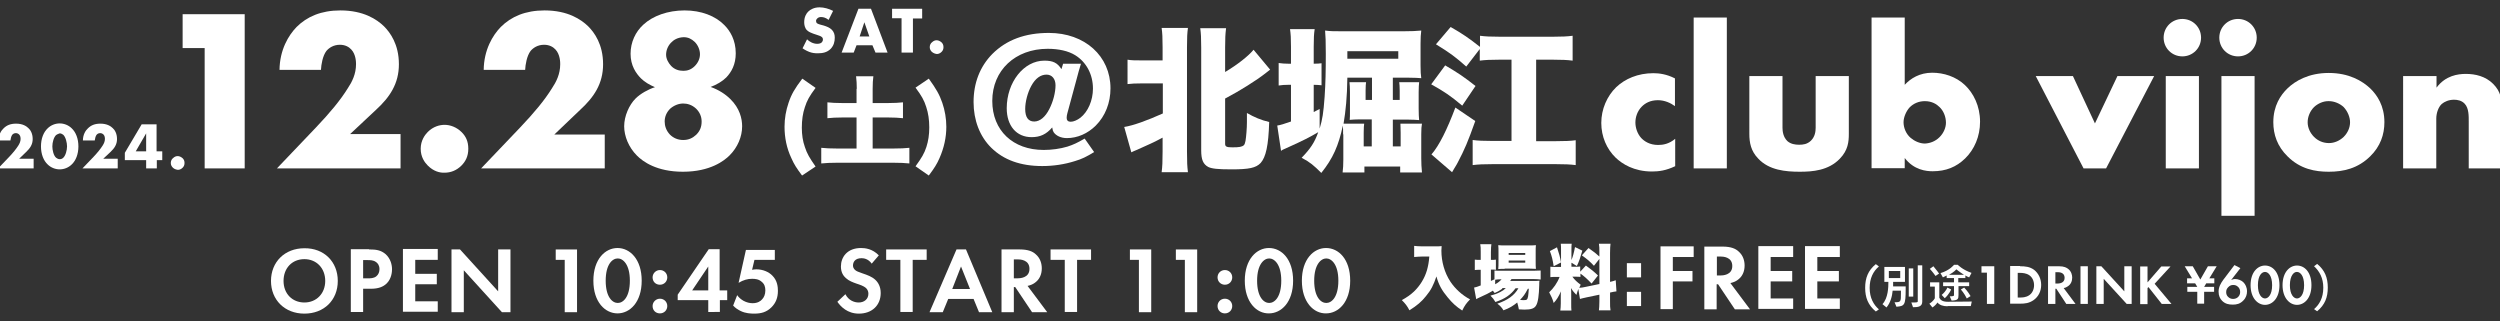 <?xml version="1.0" encoding="utf-8"?>
<!-- Generator: Adobe Illustrator 28.1.0, SVG Export Plug-In . SVG Version: 6.00 Build 0)  -->
<svg version="1.1" id="レイヤー_1" xmlns="http://www.w3.org/2000/svg" xmlns:xlink="http://www.w3.org/1999/xlink" x="0px"
	 y="0px" viewBox="0 0 1055.4 135.6" style="enable-background:new 0 0 1055.4 135.6;" xml:space="preserve">
<rect x="0" y="0" width="1055.4" height="135.6" fill="#333333" stroke="none"/>
<style type="text/css">
	.st0{fill:#FFFFFF;}
</style>
<g>
	<g>
		<g>
			<g>
				<path class="st0" d="M707.1,70.2c-3.8,1.8-6.8,2.2-9.7,2.2c-7.6,0-12.6-3.2-15.4-5.9c-3.7-3.6-6-8.8-6-14.6s2.4-11.3,6.3-15.1
					c3.7-3.5,9.1-5.9,15.7-5.9c2.4,0,5.6,0.4,9.1,2.2v11.7c-1.8-1.3-4.3-2.5-7.2-2.5c-3.3,0-5.4,1.3-6.8,2.7
					c-1.9,1.9-2.7,4.5-2.7,6.7c0,2.2,0.8,4.7,2.4,6.5c1.3,1.4,3.6,3,7.2,3c2,0,4.6-0.4,7.2-2.6V70.2z"/>
				<path class="st0" d="M729,7.4v63.7h-14V7.4H729z"/>
				<path class="st0" d="M752.5,32.1v21.8c0,1.6,0.3,4,2.1,5.7c1.4,1.2,3.2,1.5,4.9,1.5c1.7,0,3.4-0.2,5-1.7c1.7-1.7,2-3.8,2-5.5
					V32.1h14v24.4c0,3.3-0.3,6.9-3.8,10.5c-4.8,5-11.5,5.5-16.9,5.5c-5.9,0-13-0.6-17.6-5.6c-3-3.1-3.7-6.6-3.7-10.4V32.1H752.5z"/>
				<path class="st0" d="M804.1,7.4v28.4c2.5-2.7,6.3-5.1,11.6-5.1c4.8,0,10,1.6,13.8,5.2c3.6,3.4,6.4,8.8,6.4,15.5
					c0,6.2-2.4,11.7-6.3,15.5c-3.7,3.6-8.1,5.4-13.7,5.4c-2.7,0-7.9-0.5-11.8-5.6v4.3h-14V7.4H804.1z M818.8,57.9
					c1.8-1.8,2.7-4.1,2.7-6.1c0-2.6-1.1-5.1-2.7-6.6c-1.2-1.2-3.2-2.5-6.2-2.5c-2.6,0-4.8,1-6.4,2.6c-1.4,1.5-2.6,4.1-2.6,6.3
					c0,2.4,1.1,5,3,6.6c1.5,1.3,3.8,2.4,6,2.4C814.6,60.5,816.9,59.8,818.8,57.9z"/>
				<path class="st0" d="M875.1,32.1l9.3,20l9.5-20h15.5l-20.3,39h-9.5l-20.2-39H875.1z"/>
				<path class="st0" d="M921.3,8c4.4,0,7.9,3.5,7.9,7.9c0,4.4-3.5,7.9-7.9,7.9c-4.4,0-7.9-3.5-7.9-7.9C913.4,11.5,916.9,8,921.3,8z
					 M928.3,32.1v39h-14v-39H928.3z"/>
				<path class="st0" d="M944.8,8c4.4,0,7.9,3.5,7.9,7.9c0,4.4-3.5,7.9-7.9,7.9c-4.4,0-7.9-3.5-7.9-7.9C936.9,11.5,940.4,8,944.8,8z
					 M951.8,32.1v59h-14v-59H951.8z"/>
				<path class="st0" d="M1000.6,66c-5.2,5.1-11.2,6.5-17.5,6.5c-5.7,0-12-1.1-17.4-6.5c-4.3-4.2-6-9.2-6-14.4c0-7,3.1-11.5,6-14.3
					c3.2-3.1,8.9-6.5,17.4-6.5c8.6,0,14.2,3.4,17.5,6.5c2.9,2.8,6,7.3,6,14.3C1006.6,56.8,1004.9,61.8,1000.6,66z M976.9,45.2
					c-1.7,1.7-2.7,4.1-2.7,6.4c0,2.4,1.1,4.6,2.7,6.2c1.7,1.7,3.9,2.6,6.3,2.6c2.3,0,4.5-1,6.2-2.6c1.7-1.7,2.7-3.9,2.7-6.2
					c0-2.1-1-4.6-2.7-6.4c-1.6-1.5-4-2.5-6.2-2.5C980.9,42.6,978.5,43.7,976.9,45.2z"/>
				<path class="st0" d="M1014.6,32.1h14V37c3.8-5.1,9-5.8,12.4-5.8c4,0,8.3,1,11.5,4.2c3.3,3.3,3.7,6.6,3.7,10.9v24.8h-14V51.4
					c0-2.3,0.1-5.7-1.7-7.6c-1.3-1.4-3.1-1.7-4.5-1.7c-2.2,0-4,0.8-5.2,1.8c-1.4,1.3-2.3,3.8-2.3,6.2v21h-14V32.1z"/>
			</g>
		</g>
		<g>
			<path class="st0" d="M456.4,26.7c-0.4,1.3-1.6,5.3-1.9,6.7l-3.9,14.4c-0.2,0.7-0.3,1.4-0.3,2c0,1,0.6,1.6,1.7,1.6
				c1.2,0,2.8-0.7,4.1-1.7c3.2-2.5,5.3-7.3,5.3-12.3c0-6-2.8-11.2-7.5-14.1c-2.9-1.8-7-2.7-11.6-2.7c-13.7,0-23.4,9.1-23.4,22
				c0,12.5,8.7,20.7,21.7,20.7c3.4,0,7-0.5,10-1.4c2.5-0.8,4.2-1.6,7.3-3.4l4,5.7c-3.5,2.1-5.1,2.9-8.1,3.8
				c-4.4,1.4-9.1,2.1-13.8,2.1c-9.2,0-16.3-2.6-21.5-7.7c-4.9-4.8-7.5-11.7-7.5-19.3c0-8.1,2.7-15,7.9-20.3c6-6,13.9-8.9,23.9-8.9
				c15.2,0,26,9.8,26,23.4c0,6.1-2.2,11.7-6.2,15.7c-3.4,3.4-7.8,5.3-12.2,5.3c-2.5,0-4.6-1-5.6-2.5c-0.3-0.5-0.4-0.8-0.6-2
				c-2.5,2.9-5.1,4.1-8.7,4.1c-6.4,0-10.5-4.8-10.5-12.2c0-11,7.2-20.1,15.9-20.1c3.6,0,5.5,0.9,7.2,3.6l0.7-2.3H456.4z M443,46
				c1.6-3.1,2.6-7,2.6-10c0-2.7-1.5-4.5-3.8-4.5c-2.5,0-4.7,1.6-6.4,4.7c-1.6,2.9-2.6,6.8-2.6,9.8c0,3.5,1.3,5.3,3.8,5.3
				C439,51.3,441.3,49.4,443,46z"/>
			<path class="st0" d="M482.5,35.2c-3.3,0-4.8,0.1-6.5,0.3V25.2c1.8,0.3,3.1,0.3,6.5,0.3h8.3v-5.5c0-4.2-0.1-5.9-0.4-8.2h11.1
				c-0.3,2.2-0.4,4-0.4,8.2v44c0,4.6,0.1,6.2,0.4,8.7h-11.1c0.3-2.4,0.4-4.4,0.4-8.8v-5.8c-3.3,1.8-6.2,3.1-10.7,5.1
				c-1.2,0.5-1.7,0.7-2.5,1.1l-3-10.7c3.8-0.6,9.6-2.7,16.3-5.7V35.2H482.5z M517.2,60.7c0,1.2,0.6,1.5,3.1,1.5c2.9,0,4-0.2,4.8-0.9
				c0.3-0.3,0.5-0.8,0.7-1.8c0.3-1.8,0.6-5.4,0.6-7.9v-1.4c0-0.3,0-0.7,0-1.1c0-0.4,0-0.8,0-1.4c2.9,1.7,6.2,3.1,9.4,3.8
				c-0.3,10-1.4,14.8-3.6,17.3c-2,2.1-4.9,2.7-12.3,2.7c-6,0-8.3-0.3-9.8-1c-2.2-1.2-3-3.1-3-7V20.1c0-4.2-0.1-5.9-0.4-8.2h10.9
				c-0.3,2.5-0.4,4.1-0.4,8.2v10.3c5.2-3.1,9.9-6.8,12-9.4l7,8.4c-0.7,0.5-0.9,0.7-1.8,1.4c-3.9,3.1-11.1,7.6-17.2,10.8V60.7z"/>
			<path class="st0" d="M567,56.7c0-1.8,0-2.5-0.1-3.7c-1.8,8.5-4.2,13.9-9.1,20c-3.1-3.1-4.7-4.5-8.3-6.4c3.7-3.8,5.5-6.5,7-10.8
				c-3.6,2.1-5.8,3.3-13.6,6.8c-1.3,0.6-1.5,0.6-2.1,1.1L539.2,53c1.4-0.2,2.9-0.7,5.8-1.7V35.8h-1c-1.8,0-2.8,0.1-4.2,0.3v-9.5
				c1.4,0.2,2.5,0.3,4.2,0.3h1v-7.2c0-3.7-0.1-5.2-0.4-7.4H555c-0.3,2.1-0.4,3.6-0.4,7.4v7.2c1.7,0,2.5-0.1,3.3-0.2V36
				c-1.2-0.1-1.8-0.2-3.3-0.2v11.5c0.9-0.5,1.3-0.7,2.5-1.3v8.3c1.2-4,1.6-6.6,2.1-13.4c0.4-5.9,0.5-10.9,0.5-18.2
				c0-5.6-0.1-7.2-0.3-9.8c2.3,0.3,3.8,0.3,7.2,0.3h25.9c3.3,0,5.4-0.1,7.5-0.3c-0.2,1.7-0.3,3-0.3,5.5v9.2c0,2.4,0.1,4.2,0.3,5.4
				c-1.4-0.1-2.9-0.2-5.1-0.2H588v9.4h2.9v-3.9c0-1.8-0.1-2.7-0.2-3.6h8.4c-0.1,1.1-0.2,2.1-0.2,4.2v7c0,2.2,0.1,3.8,0.2,4.8
				c-1.4-0.1-2.7-0.2-4.5-0.2H588v11.3h3.3v-5.8c0-1.9-0.1-2.9-0.1-3.8h9.1c-0.2,1.2-0.3,2.1-0.3,4.5v10.1c0,2.1,0.1,4.1,0.3,6h-9.2
				v-2.5H576v2.5h-9.2c0.2-1.6,0.3-3.3,0.3-5.4V56.7z M575.9,52.2c-0.1,0.9-0.2,1.7-0.2,3.8v5.8h3.4V50.4h-5.3c-1.5,0-2.8,0.1-4,0.2
				c0.1-1,0.1-1.8,0.1-3.9v-7.9c0-2-0.1-2.9-0.2-4.1h7c-0.1,0.8-0.2,1.6-0.2,3.6v3.9h2.7v-9.4h-10.4c-0.1,8.2-0.7,14.1-1.6,19.4
				H575.9z M590.3,24.8v-3.2h-21.5v1.6c0,0.6,0,1.1,0,1.6H590.3z"/>
			<path class="st0" d="M610.1,27.6c5.6,3.3,7.7,4.7,12.8,8.7l-5.6,8.3c-5-4.2-7.7-6-13.1-9L610.1,27.6z M622.8,51.1
				c-3.1,8.7-4.5,12-7.4,17.5c-0.4,0.8-0.6,1.1-1.4,2.4c-0.5,0.8-0.5,0.8-1,1.7l-8.7-7.5c3.3-3.8,6.6-10.5,10.1-19.8L622.8,51.1z
				 M619,28.1c-4.4-3.9-6.9-5.8-12.8-9.4l6.2-7.3c5.1,2.9,7.7,4.7,12.4,8.4v-4.7c2.3,0.3,4.5,0.4,8.2,0.4h22.8
				c3.6,0,5.7-0.1,8.1-0.4v10.5c-2.2-0.3-4.7-0.4-8.1-0.4h-7.3v34.4h8.3c3.6,0,6.5-0.1,8.4-0.4v10.5c-2.3-0.3-4.7-0.4-8.4-0.4h-26.7
				c-3.7,0-6.1,0.1-8.4,0.4V59.1c2.1,0.3,4.7,0.4,8.4,0.4h8V25.2h-5.3c-3.4,0-5.9,0.1-8.1,0.4v-4.9L619,28.1z"/>
		</g>
		<g>
			<path class="st0" d="M86.4,20.3h-9.3V6h26.2v65.1H86.4V20.3z"/>
			<path class="st0" d="M169.1,71.1h-52.2l16.5-17.3c5.9-6.2,10.3-11.5,13.4-16.5c1.8-2.7,3.5-6,3.5-10.2c0-0.7,0-4.1-2-6.2
				c-1-1.1-2.6-2-4.8-2c-2.7,0-4.6,1.3-5.7,2.6c-1.6,2.1-2.2,5.8-2.3,8H118c0.1-8.5,3.8-14.6,7.2-18.1c4.4-4.4,10.4-7,18.5-7
				c9.8,0,15.4,3.8,18.4,6.7c2.6,2.6,6.3,7.6,6.3,16c0,8.2-3.8,13.9-9.7,19.3l-10.9,10.2h21.3V71.1z"/>
			<path class="st0" d="M180.6,69.9c-1.3-1.3-3-3.6-3-7.1c0-3.5,1.8-5.9,3-7.1c2.3-2.3,5-3,7.1-3c2.4,0,5.1,1,7.2,3.1
				c1.7,1.7,2.8,3.8,2.8,7s-1.2,5.4-2.9,7.1c-2.1,2.1-4.6,3-7.1,3C185.6,73,183,72.3,180.6,69.9z"/>
			<path class="st0" d="M255.3,71.1h-52.2l16.5-17.3c5.9-6.2,10.3-11.5,13.4-16.5c1.8-2.7,3.5-6,3.5-10.2c0-0.7,0-4.1-2-6.2
				c-1-1.1-2.6-2-4.8-2c-2.7,0-4.6,1.3-5.7,2.6c-1.6,2.1-2.2,5.8-2.3,8h-17.5c0.1-8.5,3.8-14.6,7.2-18.1c4.4-4.4,10.4-7,18.5-7
				c9.8,0,15.4,3.8,18.4,6.7c2.6,2.6,6.3,7.6,6.3,16c0,8.2-3.8,13.9-9.7,19.3L234,56.8h21.3V71.1z"/>
			<path class="st0" d="M308.3,41.8c4,3.9,5,8.3,5,11.5c0,4.4-1.9,8.9-5.3,12.3c-2.2,2.2-8.1,6.9-19.7,6.9
				c-11.1,0-16.9-4.3-19.4-6.8c-3.5-3.5-5.4-8.2-5.4-12.4c0-4.3,2.1-9,4.8-11.7c2.1-2.1,5.4-3.9,8.2-4.8c-2.2-0.9-4.4-2.2-5.9-3.7
				c-2.1-2.1-4.4-5.4-4.4-10.4c0-4.9,2.1-9.3,5.4-12.3c4-3.7,10.3-6,17.4-6c7,0,13,2.3,16.8,6.2c2.4,2.4,4.8,6.3,4.8,11.9
				c0,4.7-1.8,7.9-4,10.2c-1.6,1.6-4.1,3.1-6.6,4C303.4,37.9,306.3,39.8,308.3,41.8z M282.9,45.9c-1.6,1.6-2.3,3.5-2.3,5.4
				c0,1.8,0.6,3.8,2.2,5.5c1.4,1.4,3.3,2.3,5.6,2.3c2.3,0,4-0.8,5.5-2.2c1.6-1.6,2.3-3.3,2.3-5.6c0-2.1-0.8-3.9-2.3-5.4
				c-1.8-1.7-3.8-2.2-5.5-2.2C286.5,43.7,284.5,44.5,282.9,45.9z M283.2,18.1c-1.3,1.4-2,3.2-2,5c0,1.7,0.9,3.4,2.1,4.7
				c1.5,1.6,3.4,2.1,5.2,2.1c1.5,0,3.2-0.4,4.8-2c1.5-1.5,2.2-3.3,2.2-5c0-1.8-0.8-3.8-2.2-5.2c-1.4-1.3-2.8-2-4.7-2
				C286.1,15.8,284.4,16.8,283.2,18.1z"/>
		</g>
		<g>
			<path class="st0" d="M340.7,16.6c1,1,2.6,1.9,4.3,1.9c1,0,1.6-0.3,1.9-0.6c0.3-0.3,0.5-0.7,0.5-1.2c0-0.4-0.1-0.8-0.5-1.1
				c-0.5-0.4-1.2-0.6-2.4-1l-1.2-0.4c-0.8-0.3-1.9-0.7-2.7-1.5c-0.9-1-1.1-2.3-1.1-3.3c0-2.3,0.9-3.7,1.7-4.5
				c0.9-0.9,2.5-1.8,4.8-1.8c1.8,0,4,0.6,5.7,1.5l-1.9,3.8c-1.4-1.1-2.5-1.2-3.2-1.2c-0.5,0-1.1,0.1-1.6,0.6c-0.3,0.3-0.5,0.6-0.5,1
				c0,0.3,0.1,0.6,0.2,0.8c0.1,0.2,0.5,0.5,1.6,0.8l1.5,0.4c1.2,0.4,2.4,0.8,3.4,1.8c0.9,1,1.2,2,1.2,3.3c0,1.7-0.4,3.3-1.7,4.7
				c-1.6,1.6-3.5,1.9-5.5,1.9c-1.2,0-2.3-0.1-3.6-0.6c-0.3-0.1-1.5-0.6-2.8-1.5L340.7,16.6z"/>
			<path class="st0" d="M368.3,19.1h-6.7l-1.2,3.1h-5.1l7.1-18.5h5.3l7,18.5h-5.1L368.3,19.1z M367,15.4l-2.1-6l-2,6H367z"/>
			<path class="st0" d="M385.4,7.7v14.5h-4.8V7.7h-4V3.7h12.7v4.1H385.4z"/>
			<path class="st0" d="M393.4,21.9c-0.4-0.4-0.9-1-0.9-2c0-1,0.5-1.7,0.9-2c0.7-0.7,1.4-0.9,2-0.9c0.7,0,1.4,0.3,2.1,0.9
				c0.5,0.5,0.8,1.1,0.8,2c0,0.9-0.3,1.5-0.8,2c-0.6,0.6-1.3,0.9-2,0.9C394.8,22.7,394.1,22.5,393.4,21.9z"/>
		</g>
		<g>
			<path class="st0" d="M14.1,71.1H-0.8l4.7-4.9c1.7-1.8,2.9-3.3,3.8-4.7c0.5-0.8,1-1.7,1-2.9c0-0.2,0-1.2-0.6-1.8
				c-0.3-0.3-0.8-0.6-1.4-0.6c-0.8,0-1.3,0.4-1.6,0.8c-0.4,0.6-0.6,1.6-0.7,2.3h-5c0-2.4,1.1-4.2,2.1-5.1c1.3-1.3,2.9-2,5.3-2
				c2.8,0,4.4,1.1,5.2,1.9c0.8,0.7,1.8,2.2,1.8,4.6c0,2.3-1.1,3.9-2.8,5.5L8.1,67h6.1V71.1z"/>
			<path class="st0" d="M30.3,69.4c-1.4,1.4-3.3,2.1-5.1,2.1c-1.8,0-3.7-0.7-5.1-2.1c-1.7-1.6-2.8-4.3-2.8-7.6c0-3.3,1.1-6,2.8-7.6
				c1.4-1.4,3.3-2.1,5.1-2.1c1.8,0,3.7,0.7,5.1,2.1c1.7,1.6,2.8,4.3,2.8,7.6C33.1,65.1,32,67.8,30.3,69.4z M23.7,57
				c-1,0.9-1.6,3.1-1.6,4.8c0,1.5,0.5,3.9,1.6,4.8c0.4,0.3,0.9,0.6,1.5,0.6c0.6,0,1.1-0.2,1.5-0.6c1-0.9,1.6-3.2,1.6-4.8
				c0-1.6-0.6-4-1.6-4.9c-0.4-0.3-0.9-0.6-1.5-0.6C24.6,56.5,24.1,56.7,23.7,57z"/>
			<path class="st0" d="M49.7,71.1H34.8l4.7-4.9c1.7-1.8,2.9-3.3,3.8-4.7c0.5-0.8,1-1.7,1-2.9c0-0.2,0-1.2-0.6-1.8
				c-0.3-0.3-0.8-0.6-1.4-0.6c-0.8,0-1.3,0.4-1.6,0.8c-0.4,0.6-0.6,1.6-0.7,2.3h-5c0-2.4,1.1-4.2,2.1-5.1c1.3-1.3,2.9-2,5.3-2
				c2.8,0,4.4,1.1,5.2,1.9c0.8,0.7,1.8,2.2,1.8,4.6c0,2.3-1.1,3.9-2.8,5.5L43.6,67h6.1V71.1z"/>
			<path class="st0" d="M66.2,63.9h2.3v3.7h-2.3v3.5h-4.5v-3.5h-9v-3.1l7.1-12h6.3V63.9z M61.7,63.9v-7.6l-4.4,7.6H61.7z"/>
			<path class="st0" d="M73,70.8c-0.4-0.4-0.9-1-0.9-2c0-1,0.5-1.7,0.9-2c0.7-0.7,1.4-0.9,2-0.9c0.7,0,1.4,0.3,2.1,0.9
				c0.5,0.5,0.8,1.1,0.8,2c0,0.9-0.3,1.5-0.8,2c-0.6,0.6-1.3,0.9-2,0.9C74.4,71.6,73.6,71.4,73,70.8z"/>
		</g>
		<g>
			<path class="st0" d="M338.6,74.1c-2.4-3.2-3.4-4.8-4.5-7.3c-2-4.2-2.9-8.7-2.9-13.3c0-3.5,0.6-6.9,1.7-10.1
				c1.2-3.6,2.6-6,5.8-10.2l5.6,3.9c-2.6,3.5-3.6,5.3-4.5,8.1c-0.9,2.6-1.3,5.5-1.3,8.7c0,3,0.4,5.7,1.3,8.2c0.9,2.8,2,4.6,4.5,8.2
				L338.6,74.1z"/>
			<path class="st0" d="M361.7,37.5c0-1.9-0.1-3.7-0.3-5.3h7.3c-0.2,1.5-0.3,3.2-0.3,5.3v6h6.7c2.5,0,4.2-0.1,6.1-0.3v6.7
				c-2-0.2-3.7-0.3-6.1-0.3h-6.7v13.1h8.8c2.7,0,5.1-0.1,6.7-0.3V69c-1.9-0.2-4-0.3-6.7-0.3h-23.8c-2.6,0-4.8,0.1-6.7,0.3v-6.6
				c1.6,0.2,4,0.3,6.7,0.3h8.2V49.6h-6.2c-2.3,0-4.3,0.1-6.1,0.3v-6.7c1.7,0.2,3.7,0.3,6.1,0.3h6.2V37.5z"/>
			<path class="st0" d="M392.1,33.2c3.1,4.3,4.5,6.7,5.7,10.2c1.1,3.2,1.7,6.7,1.7,10.1c0,4.6-1,9-2.9,13.3
				c-1.1,2.5-2.1,4.1-4.5,7.3l-5.6-3.9c2.6-3.6,3.7-5.4,4.6-8.2c0.8-2.5,1.2-5.1,1.2-8.2c0-3.2-0.4-6-1.3-8.7
				c-0.9-2.8-1.9-4.6-4.5-8.1L392.1,33.2z"/>
		</g>
	</g>
	<g>
		<g>
			<path class="st0" d="M600.4,108.3c-1,0-2.1,0.1-3.4,0.2v-4.7c1.1,0.1,1.7,0.2,3.4,0.2h5.5c1.1,0,1.8,0,2.7-0.1
				c0,0.8-0.1,1.3-0.1,1.9c0,4.6,1.3,9.3,3.8,13.1c2,3,4.8,5.6,8.3,7.5c-1.5,1.5-2.3,2.6-3.3,4.7c-2.6-1.7-4.2-3.2-6.1-5.5
				c-2.5-3-3.8-5.3-4.8-8.9c-1.2,3.6-2.3,5.8-4.4,8.3c-1.8,2.3-3.8,4-7,6c-0.9-1.8-1.8-2.9-3.2-4.3c2.3-1.3,3.6-2.2,5.1-3.6
				c2.6-2.5,4.5-5.6,5.5-9c0.5-1.8,0.8-3.3,1-5.8H600.4z"/>
			<path class="st0" d="M634.2,121.9c-1,0.7-1.8,1.2-3.2,1.8c-0.4-0.5-0.5-0.6-0.8-1c-1.9,1.2-2.6,1.5-6.3,3.2
				c-0.2,0.1-0.4,0.2-0.7,0.4l-0.9-4.9c0.6-0.1,0.9-0.2,2.8-0.9v-6.6h-0.4c-0.8,0-1.4,0-2.1,0.1v-4.4c0.6,0.1,1.2,0.1,2.1,0.1h0.4
				v-3.2c0-1.7,0-2.4-0.2-3.4h4.7c-0.1,1-0.2,1.7-0.2,3.4v3.2h0.3c0.8,0,1.3,0,1.8-0.1v4.3c-0.6-0.1-0.9-0.1-1.7-0.1h-0.4v4.8
				c0.6-0.3,0.7-0.3,1.5-0.7v-3.7c0.7,0.1,1.5,0.1,2.9,0.1h13.4c1.3,0,2.4-0.1,3.2-0.1v3.8c-0.9-0.1-1.9-0.2-3.2-0.2h-9.1
				c-0.2,0.4-0.3,0.4-0.6,0.8h9.5c1.4,0,2,0,2.9-0.1c-0.1,0.5-0.1,0.9-0.1,1.8c-0.1,4.3-0.5,7.3-1.3,8.6c-0.7,1.3-2.1,1.8-4.9,1.8
				c-0.6,0-1,0-2.4-0.1c-0.2-1.2-0.4-1.8-0.7-2.9c-1.7,1.4-3.3,2.4-5.8,3.3c-0.8-1.3-1.4-1.9-2.6-2.8c4.4-1.5,7.2-3.5,8.9-6.5h-1.2
				c-2.1,2.8-4.4,4.4-8.5,5.8c-0.7-1.2-1.1-1.7-2.1-2.7c1.9-0.5,2.7-0.8,4.1-1.5c1-0.5,1.7-1,2.4-1.7H634.2z M631.2,120
				c1.3-0.7,2-1.3,2.7-2.1c-1.1,0-2.2,0.1-2.7,0.2V120z M635.2,113.5c-1.1,0-2.1,0-2.7,0.1c0.1-1,0.1-1.8,0.1-3.1v-4.2
				c0-1.2,0-1.9-0.1-2.8c0.9,0.1,1.6,0.1,3.2,0.1h9.4c1.6,0,2.4,0,3.3-0.1c-0.1,0.9-0.1,1.5-0.1,3.1v3.9c0,1.3,0,2.1,0.1,3
				c-0.6,0-0.6,0-2.7-0.1H635.2z M636.9,107.6h7v-0.8h-7V107.6z M636.9,110.9h7V110h-7V110.9z M645,121.9c-1.3,2.5-1.9,3.2-3.3,4.7
				c0.7,0.1,1.2,0.1,1.7,0.1c1.2,0,1.4-0.2,1.7-1.6c0.1-0.7,0.2-1.6,0.3-3.2H645z"/>
			<path class="st0" d="M666.3,122c-0.3,0.9-0.5,1.4-0.8,2.5c-0.9-0.9-1.5-1.6-2.3-2.9c0.1,1.3,0.1,1.4,0.1,2.3v4.3
				c0,1.4,0,2.1,0.1,2.9h-4.7c0.1-0.9,0.2-1.7,0.2-3v-2.7c0-1.1,0-1.7,0.1-2.4c-1.2,2.5-1.8,3.5-3.1,4.9c-0.5-1.8-1.1-3-1.9-4.5
				c1.8-1.7,3.4-3.9,4.4-6.5h-1.1c-1.4,0-2,0-2.8,0.1v-4.4c0.7,0.1,1.3,0.1,2.8,0.1h1.7v-7.1c0-1.3,0-1.9-0.1-2.7h4.6
				c-0.1,0.7-0.1,1.3-0.1,2.6v4.3c0.6-1.4,1.1-3.3,1.5-5.5l3.1,1.5c-0.8,2.8-1.4,4.6-2.3,6.5l-2.3-1.4v1.7h1.4c1.3,0,1.7,0,2.3-0.1
				v2.2l2.4-2.6c2.2,1.6,3.5,2.6,5.1,4.2l-2.7,3.4c-1.9-2-3-3-4.7-4.2v1.4c-0.7-0.1-1.3-0.1-2.4-0.1h-1c0.9,1.3,2,2.3,3.5,3.4
				c-0.3,0.7-0.4,0.9-0.6,1.3c0.7,0,1.8-0.2,2.7-0.4l5.8-1.2v-10.6l-2.3,2.9c-1.9-2-2.6-2.6-5.1-4.4l2.8-3.1
				c2.3,1.6,3.3,2.4,4.6,3.6v-1.6c0-1.9,0-2.7-0.2-3.8h4.9c-0.1,1-0.2,1.8-0.2,3.8v12.3c1-0.2,1.5-0.4,2.4-0.7l0.3,4.7
				c-0.7,0.1-1.5,0.2-2.7,0.5v3.7c0,1.9,0,2.7,0.2,3.8h-4.9c0.1-1.1,0.2-1.8,0.2-3.8v-2.8l-5.3,1.1c-1.7,0.4-2.3,0.5-2.9,0.7
				L666.3,122z M657.3,104.4c0.9,2.7,1.3,4.1,1.7,6.4l-3.1,1.6c-0.4-2.7-0.8-4.3-1.6-6.4L657.3,104.4z"/>
			<path class="st0" d="M692.8,117.1h-6v-6h6V117.1z M686.8,129.2v-6h6v6H686.8z"/>
		</g>
		<g>
			<g>
				<path class="st0" d="M791.9,131.5c-3.3-2.7-4.5-5.9-4.5-10c0-4.1,1.2-7.3,4.5-10l1.3,1c-2.4,2-3.9,5-3.9,9v0.1
					c0,4.2,1.7,7.1,3.9,9L791.9,131.5z"/>
				<path class="st0" d="M799.8,127.6c2.7,0,2.7-0.2,2.7-3.8v-1.1h-3.5c-0.2,2.3-0.9,5.1-2.6,7.1l-1.7-1.4c2.4-2.6,2.5-7.1,2.5-9.4
					h-1.7v-6.3h8.7v6.3h-5c0,0.5,0,1.1,0,1.9h5.3v1.1c0,6.9-0.5,7.2-3.9,7.5L799.8,127.6z M802.2,114.4h-4.8v3h4.8V114.4z
					 M805.8,125.2v-11.9h1.9v11.9H805.8z M806.9,127.7c2.3,0,2.7,0,2.7-0.5v-15.2h1.9v15.3c0,2.1-1.6,2.4-3.9,2.4L806.9,127.7z"/>
				<path class="st0" d="M822.2,129.3c-1.9,0-3.4-0.5-4.3-1.6c-0.4,0.7-1.2,1.5-2.1,2.1l-1.3-1.6c1.8-1.1,2.3-2.3,2.3-2.3V121h-2
					v-1.8h3.9v6.5c0.5,1,1.4,1.7,3.6,1.7l10.1-0.1l-0.4,1.9H822.2z M817.1,116.5c0,0-1.1-1.6-2.4-3l1.5-1.1c1.3,1.5,2.4,3.1,2.4,3.1
					L817.1,116.5z M826.8,120.9v3.6c0,1.7-0.2,2.3-2.9,2.4l-0.8-1.8c1.8,0,1.8-0.2,1.8-0.7v-3.6h-4.6v-1.6h4.6v-1.8h-3.1v-1.1
					c-0.5,0.3-1,0.5-1.6,0.8l-1-1.8c4-1.2,5.7-3.5,5.7-3.5h1.6c0,0,2,2.1,5.8,3.4l-1,1.9c-0.6-0.2-1.1-0.5-1.6-0.8v1.1h-3v1.8h4.6
					v1.6H826.8z M819.7,124.5c1.9-1.6,2.4-3.1,2.4-3.1l1.6,0.8c0,0-0.8,2-2.7,3.7L819.7,124.5z M829.1,116c-1.9-1.2-3.2-2.3-3.2-2.3
					s-1,1.2-3.1,2.3H829.1z M830.3,126c-1-2.1-2.5-3.8-2.5-3.8l1.4-0.8c0,0,1.5,1.5,2.7,3.6L830.3,126z"/>
				<path class="st0" d="M838.8,115.1h-2.3v-2.7h5.4v15.9h-3.1V115.1z"/>
				<path class="st0" d="M852.8,112.4c2.2,0,4.1,0.2,5.9,1.5c1.9,1.5,3,3.8,3,6.4c0,2.6-1.1,4.9-3.2,6.4c-1.9,1.3-3.6,1.5-5.8,1.5
					h-4.1v-15.9H852.8z M851.8,125.6h1c0.8,0,2.5,0,3.9-1c1.3-0.9,2-2.5,2-4.2c0-1.7-0.7-3.3-2-4.2c-1.3-0.9-2.9-1-3.9-1h-1V125.6z"
					/>
				<path class="st0" d="M869.2,112.4c2.2,0,3.3,0.6,4,1.2c1.2,1,1.6,2.4,1.6,3.6c0,1.5-0.6,2.9-1.9,3.7c-0.4,0.3-1,0.6-1.7,0.7
					l5,6.7h-3.9l-4.2-6.4h-0.4v6.4h-3.1v-15.9H869.2z M867.7,119.7h0.9c0.6,0,3-0.1,3-2.4c0-2.4-2.4-2.4-3-2.4h-0.9V119.7z"/>
				<path class="st0" d="M881.4,112.4v15.9h-3.1v-15.9H881.4z"/>
				<path class="st0" d="M885,128.3v-15.9h2.1l9.7,10.6v-10.6h3.1v15.9h-2.1l-9.7-10.6v10.6H885z"/>
				<path class="st0" d="M906.6,119.2l5.8-6.7h3.9l-6.7,7.3l7.1,8.5h-4.1l-5.6-7.1l-0.4,0.4v6.8h-3.1v-15.9h3.1V119.2z"/>
				<path class="st0" d="M935.8,112.4l-3.1,5.1h2.1v2.1h-3.4l-0.9,1.5h4.2v2.1h-4.2v5h-2.9v-5h-4.2v-2.1h4.2l-0.9-1.5h-3.4v-2.1h2.1
					l-3.1-5.1h3.4l3.2,5.6l3.2-5.6H935.8z"/>
				<path class="st0" d="M945.8,113.2l-3.9,5c0.5-0.2,1-0.4,1.7-0.4c1.2,0,2.6,0.5,3.5,1.4c0.8,0.8,1.5,2.1,1.5,3.8
					c0,1.3-0.4,2.7-1.5,3.8c-1.4,1.5-2.9,1.8-4.5,1.8c-1.7,0-3.2-0.3-4.5-1.6c-0.9-0.9-1.5-2.1-1.5-3.9c0-1.9,0.9-3.5,2-5l4.7-6.2
					L945.8,113.2z M944.8,125.4c0.4-0.4,0.9-1,0.9-2.1c0-0.9-0.3-1.7-0.9-2.2c-0.6-0.6-1.3-0.8-2-0.8c-0.9,0-1.5,0.3-2.1,0.9
					c-0.6,0.6-0.9,1.2-0.9,2.1c0,0.9,0.3,1.6,0.9,2.1c0.4,0.4,1.1,0.8,2,0.8C943.7,126.2,944.4,125.8,944.8,125.4z"/>
				<path class="st0" d="M950.1,120.4c0-5.5,3-8.3,6.1-8.3c3.2,0,6.1,2.8,6.1,8.3c0,5.5-3,8.3-6.1,8.3
					C953.1,128.7,950.1,125.8,950.1,120.4z M953.2,120.4c0,4.1,1.7,5.6,3,5.6s3-1.5,3-5.6c0-4.1-1.7-5.6-3-5.6
					S953.2,116.2,953.2,120.4z"/>
				<path class="st0" d="M963.6,120.4c0-5.5,3-8.3,6.1-8.3c3.2,0,6.1,2.8,6.1,8.3c0,5.5-3,8.3-6.1,8.3
					C966.6,128.7,963.6,125.8,963.6,120.4z M966.7,120.4c0,4.1,1.7,5.6,3,5.6s3-1.5,3-5.6c0-4.1-1.7-5.6-3-5.6
					C968.5,114.7,966.7,116.2,966.7,120.4z"/>
				<path class="st0" d="M976.9,130.5c2.2-1.9,3.9-4.7,3.9-9v-0.1c0-4-1.6-6.9-3.9-9l1.3-1c3.3,2.7,4.5,5.9,4.5,10
					c0,4.1-1.2,7.3-4.5,10L976.9,130.5z"/>
			</g>
			<g>
				<path class="st0" d="M715.1,108.5h-8.9v5.9h8.3v4.4h-8.3v11.7H701v-26.5h14V108.5z"/>
				<path class="st0" d="M727.2,104.1c3.6,0,5.5,0.9,6.7,2c2,1.7,2.6,4,2.6,6c0,2.6-1,4.8-3.1,6.2c-0.7,0.5-1.6,0.9-2.9,1.2
					l8.3,11.1h-6.4l-7.1-10.6h-0.6v10.6h-5.2v-26.5H727.2z M724.7,116.3h1.5c1,0,5.1-0.1,5.1-4c0-3.9-4-4-5-4h-1.5V116.3z"/>
				<path class="st0" d="M757,108.5h-9.5v5.9h9.1v4.4h-9.1v7.2h9.5v4.4h-14.7v-26.5H757V108.5z"/>
				<path class="st0" d="M776.7,108.5h-9.5v5.9h9.1v4.4h-9.1v7.2h9.5v4.4H762v-26.5h14.7V108.5z"/>
			</g>
			<g>
				<path class="st0" d="M142.6,118.6c0,8.1-5.8,13.8-14.1,13.8c-8.3,0-14.1-5.8-14.1-13.8s5.8-13.8,14.1-13.8
					C136.8,104.7,142.6,110.5,142.6,118.6z M137.3,118.6c0-5.4-3.7-9.2-8.8-9.2c-5.2,0-8.8,3.8-8.8,9.2c0,5.4,3.7,9.1,8.8,9.1
					C133.6,127.7,137.3,123.9,137.3,118.6z"/>
				<path class="st0" d="M155.8,105.3c3,0,5,0.3,7,2c2.1,1.9,2.7,4.5,2.7,6.4c0,1-0.2,3.9-2.2,5.9c-1.5,1.5-3.6,2.3-6.7,2.3h-3.3
					v9.8h-5.2v-26.5H155.8z M153.3,117.5h2.1c1,0,2.3,0,3.4-0.8c1-0.8,1.4-1.9,1.4-3.1c0-1.5-0.7-2.5-1.5-3
					c-1.1-0.8-2.4-0.8-3.6-0.8h-1.8V117.5z"/>
				<path class="st0" d="M184.8,109.7h-9.5v5.9h9.1v4.4h-9.1v7.2h9.5v4.4h-14.7v-26.5h14.7V109.7z"/>
				<path class="st0" d="M190.6,131.8v-26.5h3.6l16.1,17.7v-17.7h5.2v26.5h-3.6l-16.1-17.7v17.7H190.6z"/>
				<path class="st0" d="M238.4,109.7h-3.8v-4.4h9v26.5h-5.2V109.7z"/>
				<path class="st0" d="M250.5,118.5c0-9.1,5-13.8,10.2-13.8s10.2,4.7,10.2,13.8c0,9.1-5,13.8-10.2,13.8S250.5,127.6,250.5,118.5z
					 M255.7,118.5c0,6.9,2.8,9.4,5.1,9.4c2.3,0,5.1-2.5,5.1-9.4c0-6.9-2.9-9.4-5.1-9.4C258.5,109.1,255.7,111.6,255.7,118.5z"/>
				<path class="st0" d="M278.6,114c1.7,0,3.1,1.3,3.1,3.1c0,1.7-1.3,3.1-3.1,3.1s-3.1-1.3-3.1-3.1C275.5,115.4,276.9,114,278.6,114
					z M278.6,126.1c1.7,0,3.1,1.3,3.1,3.1c0,1.7-1.3,3.1-3.1,3.1s-3.1-1.3-3.1-3.1C275.5,127.5,276.9,126.1,278.6,126.1z"/>
				<path class="st0" d="M303.9,122.6h3.1v4.1h-3.1v5H299v-5h-12.9v-2.3l13.1-19.2h4.6V122.6z M299,122.6v-10.1l-6.8,10.1H299z"/>
				<path class="st0" d="M327.3,109.7h-8.8l-1,4.2c0.5-0.1,1.1-0.2,1.8-0.2c2.8,0,5.3,1.1,6.8,2.7c2.1,2.1,2.3,4.8,2.3,6.4
					c0,2.9-0.9,5.1-2.7,6.9c-2.1,2.1-4.4,2.7-7.3,2.7c-1.4,0-3.7-0.1-5.7-1.1c-1.1-0.5-2.3-1.3-3.2-2.3l1.7-4.4
					c0.7,1,1.5,1.7,2.7,2.4c1.3,0.7,2.6,1,3.8,1c2.2,0,3.4-0.9,4-1.6c0.8-0.8,1.4-2.1,1.4-3.8c0-1.5-0.4-2.7-1.5-3.6
					c-1.3-1.2-2.9-1.3-4.1-1.3c-1.9,0-3.7,0.5-5.7,1.7l3.1-13.9h12.2V109.7z"/>
				<path class="st0" d="M368,111.3c-1.5-2.1-3.4-2.3-4.3-2.3c-2.8,0-3.6,1.7-3.6,3.1c0,0.6,0.2,1.2,0.8,1.8
					c0.6,0.6,1.5,0.9,3.2,1.5c2.1,0.7,4,1.4,5.4,2.7c1.2,1.1,2.3,2.9,2.3,5.6c0,5.2-3.7,8.7-9.2,8.7c-4.9,0-7.7-3-9.1-5l3.4-3.2
					c1.3,2.6,3.7,3.5,5.6,3.5c2.3,0,4.1-1.4,4.1-3.7c0-0.9-0.3-1.7-1-2.4c-1-0.9-2.6-1.4-4.1-1.9c-1.4-0.5-3.1-1.1-4.4-2.3
					c-0.9-0.8-2.1-2.2-2.1-4.9c0-3.9,2.6-7.8,8.5-7.8c1.7,0,4.8,0.3,7.5,3.1L368,111.3z"/>
				<path class="st0" d="M385.3,109.7v22h-5.2v-22h-6v-4.4h17.1v4.4H385.3z"/>
				<path class="st0" d="M411,126.2h-10.7l-2.3,5.6h-5.6l11.4-26.5h4l11.1,26.5h-5.6L411,126.2z M409.5,122l-3.8-9.5L402,122H409.5z
					"/>
				<path class="st0" d="M430.5,105.3c3.6,0,5.5,0.9,6.7,2c2,1.7,2.6,4,2.6,6c0,2.6-1,4.8-3.1,6.2c-0.7,0.5-1.6,0.9-2.9,1.2
					l8.3,11.1h-6.4l-7.1-10.6H428v10.6h-5.2v-26.5H430.5z M428,117.5h1.5c1,0,5.1-0.1,5.1-4c0-3.9-4-4-5-4H428V117.5z"/>
				<path class="st0" d="M454.7,109.7v22h-5.2v-22h-6v-4.4h17.1v4.4H454.7z"/>
				<path class="st0" d="M480.8,109.7H477v-4.4h9v26.5h-5.2V109.7z"/>
				<path class="st0" d="M500.2,109.7h-3.8v-4.4h9v26.5h-5.2V109.7z"/>
				<path class="st0" d="M517.1,114c1.7,0,3.1,1.3,3.1,3.1c0,1.7-1.3,3.1-3.1,3.1c-1.7,0-3.1-1.3-3.1-3.1
					C514,115.4,515.3,114,517.1,114z M517.1,126.1c1.7,0,3.1,1.3,3.1,3.1c0,1.7-1.3,3.1-3.1,3.1c-1.7,0-3.1-1.3-3.1-3.1
					C514,127.5,515.3,126.1,517.1,126.1z"/>
				<path class="st0" d="M525.5,118.5c0-9.1,5-13.8,10.2-13.8c5.3,0,10.2,4.7,10.2,13.8c0,9.1-5,13.8-10.2,13.8
					C530.5,132.4,525.5,127.6,525.5,118.5z M530.7,118.5c0,6.9,2.8,9.4,5.1,9.4s5.1-2.5,5.1-9.4c0-6.9-2.9-9.4-5.1-9.4
					S530.7,111.6,530.7,118.5z"/>
				<path class="st0" d="M549.6,118.5c0-9.1,5-13.8,10.2-13.8c5.3,0,10.2,4.7,10.2,13.8c0,9.1-5,13.8-10.2,13.8
					C554.6,132.4,549.6,127.6,549.6,118.5z M554.8,118.5c0,6.9,2.8,9.4,5.1,9.4s5.1-2.5,5.1-9.4c0-6.9-2.9-9.4-5.1-9.4
					S554.8,111.6,554.8,118.5z"/>
			</g>
		</g>
	</g>
</g>
</svg>
